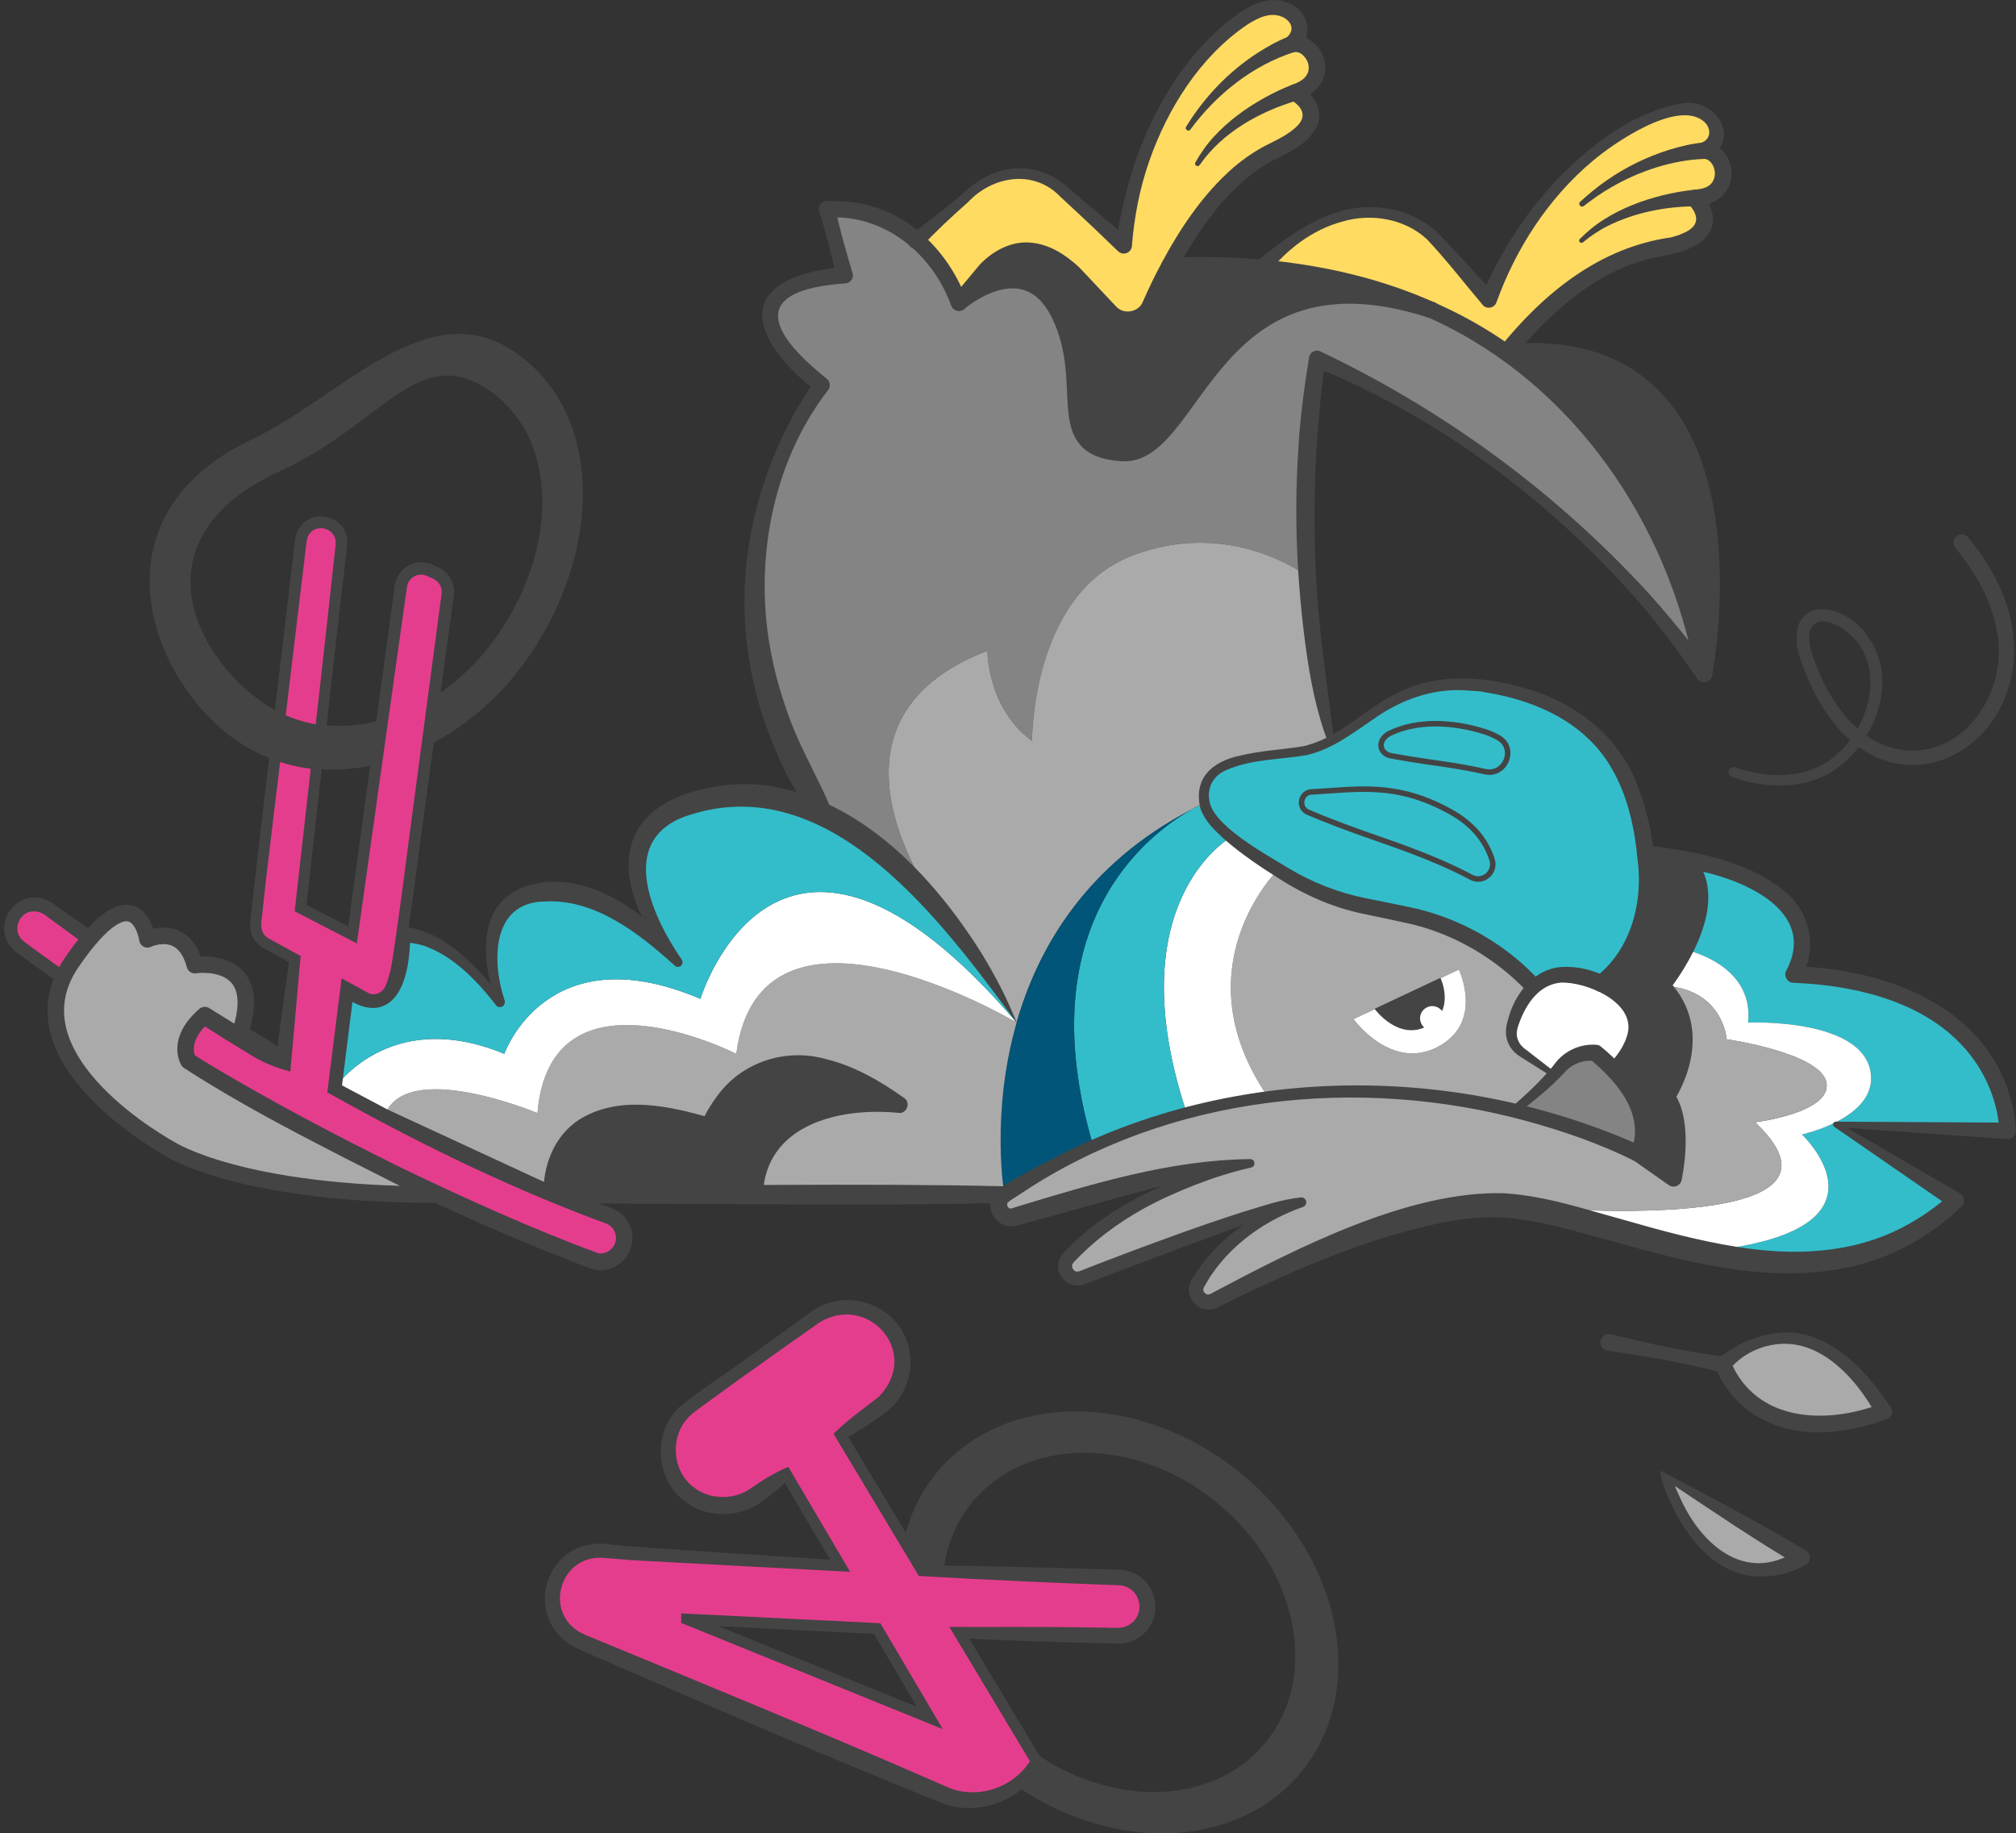 <?xml version="1.0" encoding="UTF-8"?>
<svg id="Layer_2" data-name="Layer 2" xmlns="http://www.w3.org/2000/svg" viewBox="0 0 366.44 333.23">
  <rect x="0" y="0" width="366.44" height="333.23" fill="#333333" stroke="none"/>
  <g id="Tauben_Farben" data-name="Tauben Farben">
    <g>
      <path d="M326.04,177.14c39.2,1.65,38.9,28.41,38.9,28.41l-31.24-1.18-.16-.32c3.28-1.63,6.65-4.26,6.56-8.17-.26-10.99-22.35-10.02-22.35-10.02,1.12-10.71-11.46-13.25-11.46-13.25,2.6-5.07,4.63-11.97-.1-16.43,29.54,5.62,19.85,20.96,19.85,20.96Z" style="fill: #33bdca; stroke-width: 0px;"/>
      <path d="M333.7,204.37l21.81,13.85c-14,13.04-30.73,12.63-46.46,9.28,37.49-3.45,18.48-21.29,18.48-21.29,0,0,2.96-.65,6.01-2.16l.16.32Z" style="fill: #33bdca; stroke-width: 0px;"/>
      <path d="M340.1,195.88c.09,3.91-3.28,6.54-6.56,8.17-3.05,1.51-6.01,2.16-6.01,2.16,0,0,19.01,17.84-18.48,21.29h-.02c-12.86-2.74-25.05-7.44-34.53-8.35,5.83.54,66.56,5.65,44.51-15.17,0,0,13.83-1.68,12.99-7.13-.84-5.44-18.16-7.96-18.16-7.96,0,0-.61-9.3-11.74-9.72,0,0,2.25-2.77,4.19-6.56,0,0,12.58,2.54,11.46,13.25,0,0,22.09-.97,22.35,10.02Z" style="fill: #fff; stroke-width: 0px;"/>
      <path d="M215.69,202.3c5.03-1.36,9.97-2.31,14.77-2.94,17.39-2.28,32.99-.3,44.79,2.52h.01c13.94,3.33,22.57,7.82,22.57,7.82l6.37,4.48s2.23-10.07-1.26-14.82c0,0,7.82-11.33-.84-20.19,11.13.42,11.74,9.72,11.74,9.72,0,0,17.32,2.52,18.16,7.96.84,5.45-12.99,7.13-12.99,7.13,22.05,20.82-38.68,15.71-44.51,15.17-.3-.02-.45-.04-.45-.04-16.11-1.36-42.04,11.28-53.31,17.28-1.96,1.05-4.13-1.1-3.05-3.04,6.32-11.33,18.89-14.83,18.89-14.83-4.45.22-27.9,9.09-39.91,13.73-2.24.87-4.07-1.88-2.45-3.65,12.17-13.33,33.07-17.16,33.07-17.16-10.04.38-29.7,5.79-42.84,9.74-2.49.75-4.07-2.63-1.88-4.04,5.4-3.49,10.81-6.4,16.16-8.79,5.73-2.57,11.4-4.56,16.96-6.05Z" style="fill: #aaa; stroke-width: 0px;"/>
      <path d="M342.4,256.55s-21.44,8.88-29.21-8.52c0,0,14.6-15.28,29.21,8.52Z" style="fill: #aaa; stroke-width: 0px;"/>
      <path d="M302.77,268.45l24.7,14.67s-15.41,10.61-24.7-14.67Z" style="fill: #aaa; stroke-width: 0px;"/>
      <path d="M309.74,27.38c2.04,0,3.47,2.07,3.47,4.18s-1.47,4.33-5.25,4.44c0,0,7.18,6.94-6.49,9.17-12.33,2.02-22.22,12.23-27.66,18.9-4.07-2.88-8.6-5.49-13.62-7.73h-.01c-8.7-3.89-18.89-6.64-30.82-7.68,14.55-14.92,26.98-10.24,31.79-4.93l9.44,10.7c9.69-24.58,28.07-33.62,34.76-34.54,4.03-.55,6.67,1.96,6.67,4.34,0,1.23-.7,2.42-2.28,3.15Z" style="fill: #ffdb62; stroke-width: 0px;"/>
      <path d="M273.82,64.07c48.15-4.36,35.92,58.41,35.92,58.41,0,0-4.97-36.6-35.92-58.41Z" style="fill: #444; stroke-width: 0px;"/>
      <path d="M306.19,156.18c4.73,4.46,2.7,11.36.1,16.43-1.94,3.79-4.19,6.56-4.19,6.56,8.66,8.86.84,20.19.84,20.19,3.49,4.75,1.26,14.82,1.26,14.82l-6.37-4.48s3.86-6.42-4.35-15.14c.4-.37,10.56-9.84-2.51-15.81,0,0,9.29-6.3,8.38-20.23-.08-1.14-.17-2.28-.3-3.42,2.6.3,4.97.66,7.13,1.07h.01Z" style="fill: #444; stroke-width: 0px;"/>
      <path d="M299.35,158.52c.91,13.93-8.38,20.23-8.38,20.23-.34-.16-.69-.31-1.06-.46-5.24-2.12-8.75-1.06-11.09,1.09l-.19-.21c-6.17-6.6-14.24-11.12-23.09-12.95l-7.53-1.55c-4.56-.94-8.94-2.6-12.97-4.93-.89-.51-1.82-1.06-2.77-1.64-2.94-1.79-6.07-3.87-8.55-5.92-2.67-2.22-4.61-4.4-4.81-6.21-.72-6.35,3.67-8.06,16.27-9.21,2.54-.23,4.72-1.02,6.75-2.1,8.11-4.27,13.98-13.09,31.04-9.46,19.6,4.16,24.68,17.03,26.08,29.9.13,1.14.22,2.28.3,3.42ZM269.92,140.24c3.75.84,5.78-4.31,2.43-6.18-.73-.41-1.56-.79-2.49-1.08-5.97-1.89-12.33-2.07-17.13.25-2.49,1.2-2.08,3.73.15,4.15,2.16.4,4.79.83,8.01,1.28,3.73.51,6.69,1.06,9.03,1.58ZM267.4,159.43c2.14,1.16,4.55-.88,3.81-3.2-.91-2.83-2.95-6.11-7.39-8.61-9.98-5.6-17.08-4.13-25.4-3.69-2.05.11-2.55,2.9-.66,3.71,3.1,1.32,7.38,2.98,13.24,4.98,8.21,2.81,13.31,5.14,16.4,6.81Z" style="fill: #33bdca; stroke-width: 0px;"/>
      <path d="M293.48,194.56c8.21,8.72,4.35,15.14,4.35,15.14,0,0-8.63-4.49-22.57-7.82.26-.21,4.41-3.55,7.19-6.54.41-.43.78-.85,1.11-1.25,2.69-3.3,6.49-2.69,6.49-2.69,1.33,1.08,2.46,2.14,3.43,3.16Z" style="fill: #858484; stroke-width: 0px;"/>
      <path d="M273.82,64.07c30.95,21.81,35.92,58.41,35.92,58.41-28.37-40.67-70.33-57.22-70.33-57.22-2.31,14.59-2.47,28.24-1.78,39.51,0,0-13.9-10.83-32.07-3.68-18.16,7.15-17.97,33.57-17.97,33.57-8.12-5.85-8.12-16.37-8.12-16.37-33.83,13.02-9.78,45.57-7.9,48.03-5.77-6.93-13.17-14.02-21.66-18.16-28.31-43.84-.55-78.17-.55-78.17-23.37-18.98,4.2-19.98,4.2-19.98l-3.2-11.98c7.25-.32,12.54,2.32,16.26,5.6,5.62,4.95,7.71,11.37,7.71,11.37l.05-.05c.88-.73,12.29-9.98,18.23,2.28,6.19,12.75-1.93,24.35,11.41,25.12,13.33.77,15.92-39.05,56.16-26.01h.01c5.02,2.24,9.55,4.85,13.62,7.73h.01Z" style="fill: #858484; stroke-width: 0px;"/>
      <path d="M290.97,178.75c13.07,5.97,2.91,15.44,2.51,15.81-.97-1.02-2.1-2.08-3.43-3.16,0,0-3.8-.61-6.49,2.69-.33.4-.7.82-1.11,1.25l-5.88-4.12c-1.5-1.05-2.2-2.92-1.71-4.68.61-2.22,1.78-5.16,3.96-7.16,2.34-2.15,5.85-3.21,11.09-1.09.37.15.72.3,1.06.46Z" style="fill: #fff; stroke-width: 0px;"/>
      <path d="M276.57,191.22l5.88,4.12c-2.78,2.99-6.93,6.33-7.19,6.54h-.01c-11.8-2.82-27.4-4.8-44.79-2.52-16.15-23.5,1.81-41.26,1.81-41.26.95.58,1.88,1.13,2.77,1.64,4.03,2.33,8.41,3.99,12.97,4.93l7.53,1.55c8.85,1.83,16.92,6.35,23.09,12.95l.19.21c-2.18,2-3.35,4.94-3.96,7.16-.49,1.76.21,3.63,1.71,4.68ZM261.54,190.17c8.18-4.5,3.63-13.93,3.63-13.93l-19.14,9s6.93,9.64,15.51,4.93Z" style="fill: #aaa; stroke-width: 0px;"/>
      <path d="M272.35,134.06c3.35,1.87,1.32,7.02-2.43,6.18-2.34-.52-5.3-1.07-9.03-1.58-3.22-.45-5.85-.88-8.01-1.28-2.23-.42-2.64-2.95-.15-4.15,4.8-2.32,11.16-2.14,17.13-.25.93.29,1.76.67,2.49,1.08Z" style="fill: #33bdca; stroke-width: 0px;"/>
      <path d="M271.21,156.23c.74,2.32-1.67,4.36-3.81,3.2-3.09-1.67-8.19-4-16.4-6.81-5.86-2-10.14-3.66-13.24-4.98-1.89-.81-1.39-3.6.66-3.71,8.32-.44,15.42-1.91,25.4,3.69,4.44,2.5,6.48,5.78,7.39,8.61Z" style="fill: #33bdca; stroke-width: 0px;"/>
      <path d="M265.17,176.24s4.55,9.43-3.63,13.93c-8.58,4.71-15.51-4.93-15.51-4.93l19.14-9Z" style="fill: #fff; stroke-width: 0px;"/>
      <path d="M260.18,56.34c-40.24-13.04-42.83,26.78-56.16,26.01-13.34-.77-5.22-12.37-11.41-25.12-5.94-12.26-17.35-3.01-18.23-2.28l4.91-5.89c5.24-5.33,10.77-4.07,15.7.45l7.03,7.45c2.25,2.06,5.87,1.32,7.1-1.48.88-2.01,2.03-4.47,3.45-7.12,5.95-.27,11.54-.15,16.79.3,11.93,1.04,22.12,3.79,30.82,7.68Z" style="fill: #444; stroke-width: 0px;"/>
      <path d="M237.63,104.77c1.08,17.97,4.3,29.89,4.3,29.89-2.03,1.08-4.21,1.87-6.75,2.1-12.6,1.15-16.99,2.86-16.27,9.21,0,0-.01,0-.02.01-.02,0-.03.02-.05.02-.22.09-.99.43-2.11,1.06-.03,0-.05.02-.08.04-19.13,9.94-27.95,25.09-31.86,38.76h-.01s-.01-.02-.01-.03c-.3-.59-5.13-9.79-13.09-19.36,0,0-.04-.05-.11-.15-1.88-2.46-25.93-35.01,7.9-48.03,0,0,0,10.52,8.12,16.37,0,0-.19-26.42,17.97-33.57,18.17-7.15,32.07,3.68,32.07,3.68Z" style="fill: #aaa; stroke-width: 0px;"/>
      <path d="M235.37,16.82s2.98,1.62,2.98,4.11c0,1.79-1.53,4.03-6.78,6.46-8.45,3.91-14.85,13.22-19,20.97-1.42,2.65-2.57,5.11-3.45,7.12-1.23,2.8-4.85,3.54-7.1,1.48l-7.03-7.45c-4.93-4.52-10.46-5.78-15.7-.45l-4.91,5.89-.05.05s-2.09-6.42-7.71-11.37l10.49-9.04c4.29-3.7,10.67-4.15,15.16-.69.25.2.5.4.74.62l11.29,10.05c2.76-26.28,18.05-39.9,24.26-42.58,5.66-2.44,10.12,2.74,6.22,6.05.26-.07.53-.11.79-.11,3.64,0,6.5,6.82-.2,8.89Z" style="fill: #ffdb62; stroke-width: 0px;"/>
      <path d="M223.72,152.18c2.48,2.05,5.61,4.13,8.55,5.92,0,0-17.96,17.76-1.81,41.26-4.8.63-9.74,1.58-14.77,2.94-12.74-38.45,8.03-50.12,8.03-50.12Z" style="fill: #fff; stroke-width: 0px;"/>
      <path d="M218.91,145.97c.2,1.81,2.14,3.99,4.81,6.21,0,0-20.77,11.67-8.03,50.12-5.56,1.49-11.23,3.48-16.96,6.05h0c-12.09-40.7,10.48-57.08,17.92-61.25.03-.02.05-.03.08-.04.69-.36,1.39-.71,2.11-1.06.02,0,.03-.01.05-.02.01-.01.02-.01.02-.01Z" style="fill: #33bdca; stroke-width: 0px;"/>
      <path d="M198.73,208.34h0c-5.35,2.4-10.76,5.31-16.16,8.8,0,0-2.58-14.53,2.22-31.28,3.91-13.67,12.73-28.82,31.86-38.76-7.44,4.17-30.01,20.55-17.92,61.24Z" style="fill: #005579; stroke-width: 0px;"/>
      <path d="M184.78,185.85h.01c-4.8,16.76-2.22,31.29-2.22,31.29h-45.39c1.04-19.52,26.32-16.35,26.32-16.35-26.14-18.87-34.57,3.9-34.57,3.9-30.26-9.51-28.62,12.45-28.62,12.45l-30.49-14.11c3.51-10.92,27.87-.72,27.87-.72,2.37-27.97,36.14-10.77,36.14-10.77,4.35-33.04,50.06-6.21,50.95-5.69Z" style="fill: #aaa; stroke-width: 0px;"/>
      <path d="M184.77,185.83s.01.01.01.02c-.89-.52-46.6-27.35-50.95,5.69,0,0-33.77-17.2-36.14,10.77,0,0-24.36-10.2-27.87.72l-9.26-4.9s9.9-15.34,31.11-6.59c0,0,7.66-21.91,35.64-9.99,0,0,14.09-46.42,57.46,4.28Z" style="fill: #fff; stroke-width: 0px;"/>
      <path d="M91.11,182.55c-.2-.55-6.56-18.01,6.58-20.3,12.72-2.22,24.39,11.25,25.48,12.55-1.41-1.79-19.89-25.89,7.74-29.97,6.74-.99,13.13.46,19,3.33,8.49,4.14,15.89,11.23,21.66,18.16.07.1.11.15.11.15,7.96,9.57,12.79,18.77,13.09,19.36-43.37-50.7-57.46-4.28-57.46-4.28-27.98-11.92-35.64,9.99-35.64,9.99-21.21-8.75-31.11,6.59-31.11,6.59l2.33-18.61c10.63,8.31,10.18-9.65,10.18-9.65,8.84-.18,17.75,12.26,18.04,12.68Z" style="fill: #33bdca; stroke-width: 0px;"/>
      <path d="M163.5,200.79s-25.28-3.17-26.32,16.35h-36.87s-1.64-21.96,28.62-12.45c0,0,8.43-22.77,34.57-3.9Z" style="fill: #444; stroke-width: 0px;"/>
      <path d="M26.81,170.74s6.52-3.19,8.61,4.68c0,0,13.33-2.01,8.03,12.93l-6.22-3.84c-5.36,4.66-2.96,8.35-2.96,8.35,0,0,7.16,4.82,20.07,11.61,12.91,6.79,24.95,12.67,24.95,12.67-35.68,0-48.29-8.26-48.29-8.26,0,0-30.12-16.17-17.96-33.94,11.89-17.39,13.77-4.2,13.77-4.2Z" style="fill: #aaa; stroke-width: 0px;"/>
    </g>
  </g>
  <g id="Tauben_Linien" data-name="Tauben Linien">
    <path d="M165.64,42.5c3.18-2.22,6.2-4.63,9.16-7.12,2.93-2.81,6.73-5,10.93-4.78,3.1.07,6.22,1.45,8.46,3.54,0,0,2.2,1.88,2.2,1.88,2.93,2.52,5.9,4.98,8.9,7.43.02,0-2.49.96-2.49.97.79-5.38,2.02-10.68,3.82-15.8,3.68-10.2,9.68-19.96,18.68-26.29,2.42-1.65,5.64-3.07,8.69-1.87,2.59.82,4.56,3.93,3.32,6.59-.32.86-.94,1.52-1.58,2.15,0,0-1.37-2.59-1.37-2.59,3.25-.85,6.27,2.1,6.51,5.25.38,3.13-2.36,5.67-5.07,6.41,0,0,.27-2.75.27-2.75,2.52,1.37,4.61,4.35,3.39,7.24-1.39,3.09-4.47,4.58-7.24,6-4.33,2.06-7.94,5.4-10.99,9.1-4.24,5.21-7.6,11.24-10.37,17.39-.79,2.28-2.77,4.19-5.24,4.37-1.7.18-3.48-.43-4.71-1.61l-7.04-7.45c-4.24-4.01-9.29-4.88-13.46-.52,0,0-4.96,5.94-4.96,5.94-.53.64-1.48.72-2.11.19-.22-.19-.38-.42-.47-.69-3.44-9.43-12.15-16.57-22.48-15.94,0,0,1.38-1.89,1.38-1.89.85,4.05,2.02,8.02,3.2,11.99.28.87-.35,1.8-1.26,1.87-16.97,1.16-14.65,8.37-3.44,17.32.65.52.75,1.48.22,2.11-10.33,13.4-13.55,31.72-10.26,48.13.78,4.07,2.06,8.21,3.51,12.1,1.5,3.95,3.51,7.66,5.33,11.47.74,1.53,1.49,3.05,2.07,4.71.34.8-.08,1.75-.91,2.03-.59.2-1.22.02-1.61-.4-3.7-3.91-6.13-8.78-8.11-13.74-4.8-11.54-6.39-24.44-4.29-36.77,1.76-10.58,5.86-20.55,11.94-29.42,0,0,.22,2.11.22,2.11-13.44-10.71-14.32-20.92,5.09-22.64,0,0-1.39,1.89-1.39,1.89-.95-4.03-1.91-8.05-3.2-11.99-.32-.92.42-1.91,1.38-1.89,2.77,0,5.59.12,8.27.99,2.69.74,5.25,2.06,7.47,3.74,4.48,3.39,7.75,8.02,9.72,13.27,0,0-2.58-.5-2.58-.5l4.96-5.94c2.3-2.43,5.65-4.3,9.15-4,3.43.26,6.37,2.17,8.79,4.38-.07-.12,7.33,7.79,6.97,7.38,1.42,1.36,3.97.84,4.71-.98,0,0,.39-.87.39-.87.75-1.69,1.64-3.53,2.49-5.16,3.54-6.79,7.85-13.42,13.72-18.5,2-1.68,4.21-3.18,6.62-4.33,1.58-.78,3.12-1.58,4.42-2.71,2.24-1.89,1.67-3.69-.73-5.16-1.11-.6-.91-2.36.25-2.74,1.62-.55,3.13-1.5,2.99-3.3-.05-1.3-1.41-2.95-2.72-2.61-.98.11-1.89-.45-1.89-1.49,0-.44.21-.84.52-1.1.76-.64,1.09-1.36.94-2.06-.16-.8-.92-1.5-1.74-1.81-2.14-.88-4.36.23-6.29,1.46-8.54,5.8-14.47,15.21-17.84,24.91-1.71,4.94-2.7,10.12-3.11,15.33-.06.81-.77,1.42-1.59,1.36-.35-.03-.65-.18-.9-.4-2.78-2.69-5.57-5.36-8.41-7.98l-2.12-1.97c-4.81-5.01-12.31-3.78-16.78,1.02-2.89,2.56-5.72,5.19-8.39,8.01-1.55,1.53-3.72-.94-1.96-2.27h0Z" style="fill: #444; stroke-width: 0px;"/>
    <path d="M301.81,267.3c7.89,4.17,18.97,9.97,26.44,14.54.94.53.96,1.95.06,2.52-2.73,1.57-5.75,2.32-8.88,2.18-7.82-.37-13.03-7.27-15.94-13.8-.76-1.65-1.58-3.53-1.69-5.44h0ZM303.72,269.6c.38.15.67.2.75.56.09.34.6,1.35.77,1.76,3.81,8.76,11.97,16.05,21.37,9.96,0,0,.08,2.53.08,2.53-6.87-3.95-16.32-10.35-22.98-14.8h0Z" style="fill: #444; stroke-width: 0px;"/>
    <path d="M274.75,201.26c2.6-2.29,5.17-4.64,7.36-7.28,0,0,.34-.44.34-.44l.17-.22c1.76-2.34,4.7-3.68,7.66-3.41.27.04.52.15.71.32,5.58,4.54,11.3,11.82,8.51,19.41-.33,1.05-1.19,1.98-2.37,1.39-6.2-3.1-12.99-5.46-19.72-7.29-30.54-8.32-64.96-4.66-91.58,13.04,0,0-2.22,1.44-2.22,1.44-.32.19-.61.41-.54.81.12.49.42.74.87.59,0,0,1.23-.39,1.23-.39,13.62-4.12,27.75-8.42,42.09-8.55.92,0,1.03,1.35.16,1.53-3.42.77-6.84,1.86-10.14,3.14-3.3,1.29-6.54,2.73-9.62,4.45-4.59,2.57-8.85,5.74-12.43,9.57-.4.43-.43.74-.28,1.15.42.84,1.05.66,1.74.35.71-.28,3-1.17,3.77-1.47,7.88-3.02,17.38-6.54,25.39-9.09,3.6-1.07,6.84-2.26,10.68-2.68.5,0,.9.4.9.9,0,.4-.26.74-.62.86-6.52,2.27-12.61,6.5-16.49,12.16-.58.77-1,1.64-1.51,2.45-.05.13-.1.26-.1.4,0,.52.63,1.03,1.09.87.15-.02.69-.34.84-.42,15.03-7.96,35.5-18.5,52.79-17.96,7.37.45,14.44,2.84,21.47,4.76,6.89,1.99,13.75,3.85,20.69,4.96,10.31,1.7,21.05,1.3,30.36-3.59,3.05-1.59,5.89-3.59,8.51-5.88,0,0,.22,2.36.22,2.36,0,0-21.28-14.7-21.28-14.7-.44-.26-.17-.94.29-.93,0,0,31.28.18,31.28.18l-1.56,1.48c-.18-4.07-1.63-8.23-3.81-11.69-7.07-11.17-21.15-14.7-33.66-15.21-1.13-.02-1.81-1.37-1.2-2.3,5.48-10.55-7.29-16.22-15.83-18.03-3.3-.78-6.68-1.3-10.08-1.71-1.96-.27-1.6-3.18.36-2.98,8.73,1.18,18.08,2.61,25.17,8.35,4.73,3.78,6.11,10.72,2.91,15.97,0,0-1.2-2.3-1.2-2.3,15.68.42,33.82,6.54,39.05,22.93.73,2.32,1.23,4.5,1.29,7,.01.85-.7,1.55-1.56,1.48,0,0-31.21-2.18-31.21-2.18,0,0,.29-.93.29-.93l22.35,13.01c.86.48.97,1.74.22,2.37-5.31,5.17-12.08,9.02-19.38,10.78-14.58,3.47-29.47-.39-43.4-4.29-6.74-1.82-13.67-4.02-20.55-4.51-6.8-.37-13.81,1.39-20.39,3.31-6.77,2.04-13.41,4.65-19.93,7.55-3.66,1.63-7.3,3.36-10.88,5.18l-.6.3c-.32.15-.65.28-1.02.34-3.08.59-5.48-2.98-3.63-5.55,4.36-7.24,11.6-12.3,19.61-14.78,0,0,.28,1.76.28,1.76-6.8,1.48-13.53,4.42-20.13,6.73-5.11,1.91-13.81,5.19-18.87,7.12-2.71,1.39-5.81-.84-5.2-3.86.21-1.35,2.08-2.78,2.93-3.7,3.35-3.14,7.21-5.76,11.24-7.89,6.49-3.38,13.39-5.76,20.56-7.13,0,0,.17,1.54.16,1.53-13.98,2.15-27.51,6.61-41.19,10.21,0,0-1.34.36-1.34.36-3.19.94-6.09-2.93-4.23-5.7.32-.57.92-1.02,1.46-1.34,3.04-1.77,6.32-3.64,9.48-5.18,32.84-17.24,73.37-17.36,107.01-2.2,0,0-1.98.56-1.98.56.23-.5.54-1.37.59-2,.76-5.88-3.85-10.83-8.03-14.36,0,0,.71.32.71.32-1.93-.3-4.01.49-5.31,1.97-2.64,2.87-5.71,5.3-8.76,7.64-.81.61-1.74-.59-.98-1.23h0Z" style="fill: #444; stroke-width: 0px;"/>
    <path d="M282.18,195.75l-5.7-3.6c-1.12-.63-2.09-1.71-2.49-2.97-.46-1.25-.26-2.66.13-3.89,1.18-4.71,4.92-9.52,10.24-9.55,3.88-.09,7.23,1.34,10.37,3.32,6.78,4.29,5.12,11.92-.25,16.63-1.44,1.25-3.38-.78-2.08-2.16,1.38-1.4,2.69-3.22,3.26-5.01,2.24-6.14-7.16-10.09-11.94-9.92-3.93.33-6.29,3.81-7.58,7.34-.31.86-.62,1.79-.35,2.7.26.95.76,1.57,1.62,2.18,0,0,5.33,4.13,5.33,4.13.49.36-.06,1.14-.56.8h0Z" style="fill: #444; stroke-width: 0px;"/>
    <path d="M238.42,143.93c-2.05.11-2.55,2.9-.66,3.71,3.1,1.32,7.38,2.98,13.23,4.99,8.21,2.81,13.31,5.14,16.4,6.81,2.14,1.16,4.55-.89,3.81-3.2-.9-2.83-2.94-6.12-7.39-8.61-9.97-5.6-17.07-4.13-25.39-3.69Z" style="fill: none; stroke: #444; stroke-linecap: round; stroke-linejoin: round;"/>
    <path d="M252.72,133.23c-2.48,1.2-2.08,3.74.15,4.15s4.8.83,8.01,1.28c3.73.52,6.69,1.06,9.04,1.59,3.75.84,5.78-4.31,2.42-6.18-.73-.41-1.55-.79-2.48-1.08-5.97-1.89-12.33-2.06-17.14.25Z" style="fill: none; stroke: #444; stroke-linecap: round; stroke-linejoin: round;"/>
    <path d="M290.13,177.51c6.32-4.94,8.56-13.52,7.53-21.24-.74-8.01-2.92-16.24-8.87-21.92-5.03-4.91-12.2-7.5-19.09-8.56-.86-.23-2.14-.18-3.03-.29-6.19-.48-12.08,1.69-17.09,5.25-3.72,2.53-7.45,5.42-11.97,6.48-4.83.85-9.96.71-14.51,2.65-2.26.86-3.66,2.92-3.32,5.34.27,4.67,10.4,10.1,14.29,12.5,4.44,2.68,9.15,4.53,14.18,5.54,3.06.63,6.23,1.23,9.31,1.92,7.91,1.92,15.3,6.02,21.05,11.8,0,0,.57.59.57.59l.28.29.14.15.07.07.04.04c-.48.47,1.12-1-1.06,1.06-2.2,2.04-.63.55-1.13.99-1.37-1.43-2.89-2.85-4.45-4.07-4.77-3.78-10.3-6.58-16.22-8.06-2.85-.66-6.26-1.34-9.19-1.97-5.27-1.1-10.4-3.33-14.88-6.19-3.59-2.25-7.14-4.61-10.38-7.47-1.58-1.47-3.22-2.96-4.16-5.28-1.46-5.65,2.1-8.76,7.3-9.82,3.63-.87,7.3-1.03,10.95-1.61.48-.05,1.01-.19,1.45-.34,6.08-1.79,10.32-6.68,16.14-9.43,7.34-3.76,16.16-3.01,23.81-.64,7.82,2.32,15.04,7.55,18.68,15.03,3.8,7.85,5.87,20.36,2.97,28.75-1.06,3.19-2.82,6.15-5.12,8.6-1.1.96-3.14,3.84-4.69,1.99-.51-.7-.31-1.68.41-2.15h0Z" style="fill: #444; stroke-width: 0px;"/>
    <path d="M235.81,18.25c-6.81,2.02-13.62,5.77-17.74,11.73-.14.22-.44.28-.66.13-.19-.14-.25-.4-.13-.6.95-1.65,2.04-3.24,3.34-4.64,2.59-2.83,5.71-5.13,9.05-7,1.69-.94,3.37-1.77,5.26-2.48.78-.29,1.64.1,1.94.87.32.84-.18,1.79-1.06,2h0Z" style="fill: #444; stroke-width: 0px;"/>
    <path d="M235.22,9.47c-7.54,2.41-14.18,7.72-18.86,14.09-.34.46-1.08-.05-.76-.53,3.28-5.35,7.71-10.01,13-13.42,1.8-1.15,3.59-2.17,5.72-3,.77-.3,1.64.08,1.95.85.34.84-.17,1.8-1.05,2.01h0Z" style="fill: #444; stroke-width: 0px;"/>
    <path d="M272.65,63.12c7.99-9.89,18.17-18.18,31.13-19.98,0,0,1.36-.41,1.36-.41l1.24-.54c2.58-1.28,2.37-3.13.54-5.12-.59-.6-.57-1.56.03-2.15.27-.26.62-.41.97-.43.95-.08,1.87-.23,2.53-.64,1.38-.8,1.59-2.69.79-3.97-.4-.65-.95-1-1.5-1.01,0,0-.59-.22-.59-.22-1.22-.39-1.21-2.23-.03-2.64,2.11-.72,1.94-2.95.38-4.09-4.85-3.67-16.09,4-20.06,7.38-8.02,6.75-13.9,15.84-17.44,25.66-.36,1.05-1.83,1.33-2.52.44-3.35-3.98-6.55-8.13-10.12-11.92-4.05-3.74-10.09-4.75-15.32-3.22-5.44,1.46-10.13,5.03-13.6,9.45-1.38,1.68-3.84-.62-2.14-2.11,4.84-3.91,9.92-7.81,16.03-9.39,5.66-1.39,12.01-.22,16.49,3.62,3.77,3.72,7.2,7.8,10.91,11.59,0,0-2.52.44-2.52.44,2.2-4.97,4.82-9.75,7.97-14.17,6.51-9.07,17.81-19.52,29.28-20.99,5.75-.39,10.01,6.72,3.93,10.03,0,0-.62-2.86-.62-2.86,1.68.04,3.24,1.01,4.06,2.45,2.66,4.64-.78,9.2-5.8,9.17,0,0,1-2.58,1-2.58,1.14,1.2,1.99,2.52,2.26,4.18.34,1.85-.54,3.6-1.96,4.75-.81.71-2.16,1.28-3.15,1.7-2.48.86-5.11,1.1-7.58,1.83-5.73,1.64-10.79,4.97-15.27,8.9-3.02,2.64-5.77,5.61-8.33,8.74-1.26,1.49-3.55-.35-2.32-1.9h0Z" style="fill: #444; stroke-width: 0px;"/>
    <path d="M308,37.5c-5.33.05-10.89,1.15-15.71,3.54-1.64.81-3.15,1.85-4.57,3.01-.18.15-.44.12-.59-.06-.14-.17-.12-.41.03-.56,1.35-1.34,2.82-2.57,4.45-3.58,3.24-2.04,6.86-3.42,10.58-4.35,1.88-.45,3.72-.81,5.73-1,.83-.08,1.56.53,1.64,1.36.09.9-.66,1.68-1.55,1.64h0Z" style="fill: #444; stroke-width: 0px;"/>
    <path d="M309.78,28.88c-5.84.22-11.81,2.21-16.89,5.15-1.76.99-3.41,2.18-5.02,3.42-.49.39-1.13-.37-.65-.78,1.54-1.39,3.13-2.74,4.86-3.91,3.44-2.4,7.26-4.26,11.28-5.52,2.05-.63,4.04-1.12,6.32-1.35.83-.08,1.56.52,1.64,1.35.1.9-.65,1.69-1.55,1.65h0Z" style="fill: #444; stroke-width: 0px;"/>
    <path d="M241.34,134.82c-2.08-5.55-3.2-11.34-3.99-17.15-1.58-11.63-2.14-23.42-1.41-35.14.28-5.87,1.06-11.71,1.99-17.51.1-.96,1.16-1.58,2.03-1.16,20.87,9.9,40.02,23.53,56.06,40.12,5.43,5.47,10.23,11.52,14.94,17.64l-2.72,1.06c-.41-2.63-1.07-5.37-1.8-8.01-7.28-26.81-26.29-50.2-52.92-59.37-13.08-4.56-27.04-6.06-40.89-5.45-.83.04-1.53-.6-1.57-1.43-.04-.83.6-1.53,1.43-1.57,16.94-.73,34.49,1.55,49.94,8.91,15.56,7.21,28.52,19.69,37.01,34.52,4.27,7.41,7.59,15.35,9.89,23.58.76,2.76,1.42,5.49,1.88,8.41.24,1.49-1.77,2.37-2.67,1.12-4.33-6.23-8.89-12.36-14.17-17.87-15.46-16.59-34.45-30.38-55.52-38.88,0,0,2.03-1.16,2.03-1.16-2.34,17.15-2.62,34.61-.6,51.8.68,5.73,1.48,11.46,2.22,17.21.06.34-.18.67-.52.71-.29.04-.55-.13-.65-.39h0Z" style="fill: #444; stroke-width: 0px;"/>
    <path d="M73.03,168.37c7.93.81,13.63,7.34,18.35,13.14,0,0,.09.12.09.12l.02.03s.02.03,0,0c-.19-.28-.65-.37-.92-.22-.33.11-.54.63-.41.93-.15-.45-.3-.9-.44-1.35-1.84-6.24-2.88-15.02,3.68-18.92,4.68-2.69,10.56-2.11,15.31-.21,6.22,2.58,11.33,7.05,15.18,12.46.02,0-1.32,1.07-1.31,1.08-13.27-15.67-11.49-31.22,11.26-32.9.48.02,2.33-.03,2.82-.01.72.04,2.11.2,2.81.25,17.15,2.65,30.07,16.41,38.9,30.43,2.47,4.05,4.7,8.25,6.4,12.67-13.27-17.99-33.41-45.68-58.88-37.91-13.86,3.94-7.87,17.87-2.01,26.41.3.38.23.96-.18,1.23-.37.25-.87.17-1.14-.17-6.5-5.86-14.52-12.15-23.68-11.57-9.58.24-9.49,11-7.17,17.95.19.36-.06,1.02-.47,1.16-.34.18-.89.05-1.11-.3,0,0-.02-.03-.02-.03l-.09-.12-.36-.46c-3.34-4.18-7.36-8.24-12.43-10.11-1.41-.45-2.84-.7-4.19-.56-2.13.14-2.22-3.08-.04-3h0Z" style="fill: #444; stroke-width: 0px;"/>
    <path d="M182.56,218.64c-19.79.48-41.78.22-61.69.17-6.85,0-13.71-.11-20.56-.17-.79.01-1.45-.61-1.5-1.39-.19-5.26,1.88-10.72,6.37-13.68,7.27-4.63,16.49-2.58,24.18-.31,0,0-1.86.91-1.86.91.75-1.83,1.66-3.34,2.77-4.83,4.44-6.26,12.49-8.91,19.82-6.85,5.22,1.26,9.97,4.03,14.27,7.09,1.26.87.44,2.93-1.06,2.7-10.64-1.07-24.25,2.09-24.63,14.98-.16,1.96-3.09,1.78-2.99-.2.38-10.75,8.86-16.6,18.87-17.65,3.04-.36,6.02-.43,9.13-.11l-1.06,2.7c-11.05-8.25-25.4-11.84-32.29,3.2-.28.75-1.11,1.14-1.86.91-2.95-.91-5.94-1.65-8.94-2.04-5.51-.78-12.31-.14-15.57,4.88-1.52,2.29-2.24,5.36-2.15,8.06l-1.5-1.39c11.87-.16,29.07-.22,41.13-.25,13.71-.07,27.42-.06,41.13.25,1.9.07,1.97,2.91,0,3h0Z" style="fill: #444; stroke-width: 0px;"/>
    <path d="M174.33,54.99s12.1-10.52,18.28,2.23c6.18,12.75-1.93,24.35,11.4,25.12s15.92-39.06,56.18-26.01" style="fill: none; stroke: #444; stroke-linecap: round; stroke-linejoin: round; stroke-width: 3px;"/>
    <path d="M309.73,122.48s12.23-62.79-35.92-58.42" style="fill: none; stroke: #444; stroke-linecap: round; stroke-linejoin: round; stroke-width: 3px;"/>
    <path d="M297.82,209.7l6.37,4.48s2.24-10.07-1.26-14.81c0,0,7.82-11.34-.84-20.19,0,0,12.34-15.21,4.08-23" style="fill: none; stroke: #444; stroke-linecap: round; stroke-linejoin: round; stroke-width: 3px;"/>
    <path d="M315.48,139.49c5.24,1.87,11.54,2.09,16.32-.81,7.97-4.92,12.06-18.39,3.14-24.42-4.14-2.65-7.08-1.29-5.78,3.88,2.31,7.61,7.46,16.38,15.85,18.05,11.96,2.12,20.26-10.68,17.93-21.56-.97-5.6-3.9-10.66-7.5-15.02-1.31-1.53,1.02-3.5,2.3-1.92,26.58,31.86-17.52,63.1-30.87,20.97-2.28-10.55,8.27-9.59,12.73-2.85,5.74,8.04,1.02,19.72-6.79,24.57-2.72,1.61-5.87,2.36-8.96,2.39-3.11.03-6.12-.49-9.07-1.59-.47-.18-.71-.7-.54-1.17.18-.5.75-.72,1.23-.52h0Z" style="fill: #444; stroke-width: 0px;"/>
    <path d="M292.75,242.52c6.85,1.63,13.72,3.24,20.72,4.04,0,0-1.37.44-1.37.44.73-.57,1.37-.97,2.07-1.4,4.65-3.03,10.65-4.62,15.95-2.34,5.93,2.36,10.07,7.42,13.56,12.51.53.76.17,1.86-.7,2.17-2.85,1.09-5.65,1.75-8.6,2.14-9.45,1.35-18.68-2.25-22.56-11.43-.35-.75-.02-1.64.74-1.99.76-.35,1.67,0,2,.77,4.62,11.09,17.42,11.52,27.27,7.74,0,0-.7,2.17-.7,2.17-3.89-7.12-11.02-15.01-19.95-12.68-2.63.63-5.33,2.26-6.9,4.42-.37.28-.9.61-1.37.44-6.79-1.89-13.76-2.98-20.72-4.04-2.03-.35-1.48-3.38.57-2.94h0Z" style="fill: #444; stroke-width: 0px;"/>
    <path d="M249.85,183.36l11.97-5.63s2.84,5.89-2.27,8.71c-5.36,2.95-9.7-3.08-9.7-3.08Z" style="fill: #444; stroke-width: 0px;"/>
    <circle cx="260.34" cy="185.09" r="2.22" style="fill: #fff; stroke-width: 0px;"/>
  </g>
  <g id="Velo_2_3" data-name="Velo 2+3">
    <path d="M73.06,169.87s.45,17.95-10.18,9.64,0,0,0,0l-2.33,18.61,9.26,4.91,30.49,14.11" style="fill: none; stroke: #444; stroke-linecap: round; stroke-linejoin: round; stroke-width: 3px;"/>
    <path d="M181.21,321.94c18.31,15.01,43.08,15.06,55.33.12,12.25-14.94,7.33-39.22-10.97-54.23-18.31-15.01-43.08-15.06-55.33-.12-12.25,14.94-7.33,39.22,10.97,54.23ZM176.72,273.04c9.85-12.02,29.77-11.97,44.49.09s18.67,31.59,8.82,43.61c-9.85,12.02-29.77,11.97-44.49-.09-14.72-12.07-18.67-31.59-8.82-43.61Z" style="fill: #444; stroke-width: 0px;"/>
    <path d="M105.61,298.37l23.1,9.79,42.72,17.98c6.36,2.68,13.71.06,16.95-6.03h0s-14.02-23.37-14.02-23.37l28.83.56c2.49.05,4.73-1.66,5.28-4.19.73-3.37-1.77-6.27-5.21-6.39l-35.66-1.23-14.82-24.7,7.06-5.06c4.75-3.4,5.64-10.27,1.69-14.78-3.43-3.92-9.39-4.38-13.63-1.35l-22.28,15.96c-4.75,3.4-5.64,10.27-1.69,14.78,3.43,3.92,9.39,4.38,13.63,1.35l5.3-3.8,9.85,16.72-37.33-2.2-5.63-.5c-4.2-.38-8.06,2.36-9.1,6.45h0c-1.05,4.12,1.07,8.38,4.98,10.04ZM124.82,294.3l34.62,1.71,9.56,16.24-44.18-17.94Z" style="fill: #e53d8e; stroke-width: 0px;"/>
    <path d="M106.17,297.06c20.43,8.47,42.9,17.66,63.05,26.46,0,0,2.61,1.14,2.61,1.14,5.56,2.66,12.58.36,15.66-5.01,0,0,.03,1,.02.98,0,0-14.02-23.37-14.02-23.37l-.93-1.55c7.37.04,14.76-.04,22.13.05,0,0,5.08.07,5.08.07.99-.05,3.77.22,4.62-.12,4.26-1.43,3.29-7.58-1.31-7.58-11.83-.44-23.71-.96-35.52-1.65,0,0-.55-.03-.55-.03l-.27-.45-14.82-24.7s-.41-.69-.42-.69c0,0,.69-.64.69-.64,2.35-2.26,5.07-4.13,7.6-6.15,8.01-8.34-2.9-19.82-11.99-12.63-2.44,1.7-7.01,4.95-9.47,6.7-3.62,2.54-7.18,5.16-10.76,7.76-.69.52-1.84,1.28-2.4,1.94-3.42,3.49-3.04,9.75.88,12.7,2.96,2.38,7.45,2.39,10.52.17,2.06-1.46,4.33-2.85,6.72-3.84,0,0,.44.75.44.75,0,0,9.85,16.71,9.85,16.72,0,0,.95,1.6.95,1.6-4.29-.24-35.8-1.87-39.74-2.11,0,0-4.21-.35-4.21-.35l-1.04-.08c-8.11-.47-10.87,10.64-3.35,13.91h0ZM105.06,299.69c-10.75-5.01-6.06-20.71,5.72-18.97,5.35.62,35.94,2.44,41.98,2.89,0,0-.92,1.51-.92,1.51,0,0-9.84-16.71-9.85-16.71,0,0,1.48.3,1.44.31-1.55,1.65-3.26,3.01-5.08,4.32-4.17,2.95-10.26,2.94-14.2-.42-5.05-4.04-5.43-12.28-.77-16.75,4.1-3.46,9.23-6.55,13.58-9.87,0,0,10.81-7.81,10.81-7.81,6.68-4.45,16.26-.63,17.55,7.46.72,4.07-.93,8.47-4.22,11-2.46,1.84-5.04,3.49-7.74,4.96,0,0,.27-1.35.28-1.32,0,0,14.82,24.69,14.82,24.69,0,0-.84-.49-.82-.48,11.82.13,23.72.43,35.54.81,7.77.11,9.53,10.7,2.04,13.15-1.6.5-3.86.18-5.49.2-8.42-.2-16.98-.49-25.39-.89,0,0,.88-1.51.88-1.51l14.02,23.37s.29.44.29.44c0,0-.26.54-.26.54-3.1,6.73-11.81,9.87-18.61,6.89,0,0-2.64-1.07-2.64-1.07-20.36-8.21-42.69-17.93-62.95-26.71h0Z" style="fill: #444; stroke-width: 0px;"/>
    <path d="M124.82,294.3l34.62,1.71,9.56,16.24-44.18-17.94Z" style="fill: none; stroke: #444; stroke-miterlimit: 10; stroke-width: 2px;"/>
    <path d="M43.17,134.72c15.94,10.92,39.71,3.94,53.08-15.59,13.38-19.53,13.3-44.21-2.64-55.13-15.94-10.92-31.42,8.06-47.84,15.87-29.73,14.15-18.54,43.94-2.6,54.86ZM50.94,85.61c18.53-8.46,25.11-23.47,37.92-14.69,12.82,8.78,12.49,28.63,1.73,44.33-10.76,15.71-29.87,21.32-42.69,12.54-12.82-8.78-23.25-30.19,3.03-42.18Z" style="fill: #444; stroke-width: 0px;"/>
    <path d="M75.34,153.11l6.05-44.94c.22-1.63-.66-3.2-2.15-3.87l-1.16-.53c-2.25-1.03-4.86.41-5.2,2.86l-8.8,63.42-9.45-4.88,7.42-66.02c.18-1.6-.69-3.14-2.16-3.79-1.84-.83-3.89-.04-4.78,1.59-.22.4-.36.85-.43,1.34l-7.52,63.03-.7,6.62c-.15,1.49.59,2.92,1.91,3.64l5.21,2.85-2.1,18.62c-13.04-7.49-27.45-16.63-42.52-27.62-1.51-1.1-3.58-1.24-5.13-.2-.6.41-1.05.92-1.37,1.5-.99,1.81-.59,4.18,1.19,5.51,12.75,9.54,51.87,37.05,103.92,56.94,2.89,1.11,5.99-1.12,5.85-4.22h0c-.07-1.77-1.2-3.3-2.85-3.89-6.71-2.38-25.27-9.46-50.03-22.95l2.33-18.61,3.56,1.95s.02.01.03.02c1.64.88,3.67.06,4.46-1.62.35-.74.72-1.77,1.02-3.19.85-3.97,3.37-23.56,3.37-23.56Z" style="fill: #e53d8e; stroke-width: 0px;"/>
    <path d="M74.29,152.86c1.08-8.14,4.51-33.89,5.54-41.66,0,0,.25-1.89.25-1.89l.13-.95.06-.47c0-.11.02-.22.02-.33.03-1.22-.9-2.19-2.01-2.57,0,0-.44-.2-.44-.2-.15-.07-.29-.13-.38-.16-1.26-.53-2.82.15-3.31,1.41-.08.21-.14.42-.18.65l-.13.95-.27,1.89s-8.51,60.55-8.51,60.55c0,0-.2,1.4-.2,1.4l-1.25-.65-9.43-4.88s-.61-.32-.62-.32c0,0,.08-.68.08-.68l4.43-39.36c.38-3.36,2.41-21.56,2.72-24.61,0,0,.13-1.23.13-1.23.04-.4.11-.87.1-1.12.03-2.69-3.78-3.68-5.01-1.21-.26.44-.34,1.54-.41,2.06,0,0-4.72,39.32-4.72,39.32-.45,3.79-2.57,21.15-2.92,24.58-.09.81-.31,2.9-.39,3.69-.25,1.33-.07,2.66,1.12,3.42,1.1.62,4.82,2.65,5.96,3.27,0,0-.06.67-.06.67,0,.02-1.67,18.65-1.67,18.67,0,0-.15,1.66-.15,1.66-2.61-.66-5.22-1.71-7.44-3.17-12.01-7.2-23.6-15.28-34.85-23.59,0,0-2.38-1.74-2.38-1.74-.6-.42-1.35-.64-2.07-.6-2.28,0-3.7,2.91-2.35,4.75.32.53,1.44,1.29,1.95,1.67,20.85,15.36,43.36,28.39,66.56,39.82,11.94,5.74,24.19,11.33,36.61,15.91,1.65.24,3.26-1.22,3.15-2.89,0,0,.06.35.06.35h0s-.05-.2-.05-.2c.01-.88-.39-1.75-1.09-2.29-.33-.26-.85-.47-1.27-.61,0,0-1.78-.65-1.78-.65-16.47-6.24-32.32-14.02-47.68-22.61,0,0-.05-.03-.05-.03l-.6-.33c.17-1.33,2.46-19.68,2.6-20.73.76.44,2.52,1.36,3.29,1.8.31.16,1.2.66,1.5.82,1.03.62,2.46.13,3.06-.96,1.25-2.59,1.42-5.69,1.91-8.52.87-6.02,1.67-12.06,2.44-18.1h0ZM76.38,153.13c-.8,6.04-1.61,12.08-2.5,18.12-.8,4.15-.88,12.83-7.3,11.24-.69-.25-1.52-.79-2.17-1.13,0,0-2-1.1-2-1.1l1.47-.75v.06s-2.33,18.55-2.33,18.55l-.51-1c16.35,8.6,33.17,16.37,50.55,22.64,4.92,2.33,4.34,9.54-1.15,10.95-2.17.69-4.68-.82-6.61-1.49-35.95-14-69.77-33.31-100.84-56.12-5.64-4.5.39-12.86,6.51-8.97,0,0,2.49,1.76,2.49,1.76,9.77,6.89,19.93,13.18,30.18,19.32,3.02,1.88,7.47,4.01,10.05,6.47,0,0-2.13,1.08-2.13,1.08-.01,0,2.53-18.56,2.52-18.57,0,0,.51.99.51.99h-.02s-4.35-2.39-4.35-2.39c-2.54-1.14-3.68-3.22-3.18-5.96,1.87-17.3,5.9-50.05,7.94-67.64,0,0,.15-1.25.15-1.25.07-.51.22-1.03.47-1.51,2.26-4.4,9.02-2.83,9,2.18-.01.58-.08.92-.13,1.35l-.14,1.23c-1.79,15.23-5.47,48.37-7.23,63.96.01,0-.57-1.04-.52-.99,0,0,9.43,4.88,9.43,4.88l-1.45.75s8.3-60.57,8.3-60.58c0,0,.26-1.89.26-1.89.07-3.49,3.23-6.08,6.64-4.8.34.11.63.29.93.41,2.13.75,3.62,2.96,3.28,5.23-.11.81-.33,2.48-.45,3.32-1.04,7.59-4.57,33.6-5.67,41.64h0Z" style="fill: #444; stroke-width: 0px;"/>
    <path d="M50.07,138.22c2.35.83,4.79,1.37,7.29,1.61.08,0,.16,0,.24.01l.99-8c-2.58-.33-5.07-1.06-7.41-2.19l-1.12,8.56Z" style="fill: #444; stroke-width: 0px;"/>
    <g>
      <path d="M54.34,204.47c12.91,6.79,24.95,12.67,24.95,12.67-35.68,0-48.29-8.26-48.29-8.26,0,0-30.12-16.17-17.96-33.94,11.89-17.39,13.77-4.2,13.77-4.2,0,0,6.52-3.19,8.61,4.68,0,0,13.33-2.01,8.03,12.93l-6.22-3.84c-5.36,4.66-2.96,8.35-2.96,8.35,0,0,7.16,4.82,20.07,11.61Z" style="fill: #aaa; stroke-width: 0px;"/>
      <path d="M79.29,217.14c-35.68,0-48.29-8.26-48.29-8.26,0,0-30.12-16.17-17.96-33.94,11.89-17.39,13.77-4.2,13.77-4.2,0,0,6.52-3.19,8.61,4.68,0,0,13.33-2.01,8.03,12.93l-6.22-3.84c-5.36,4.66-2.96,8.35-2.96,8.35,0,0,7.16,4.82,20.07,11.61,12.91,6.79,24.95,12.67,24.95,12.67Z" style="fill: none; stroke: #444; stroke-linecap: round; stroke-linejoin: round;"/>
    </g>
    <path d="M79.29,217.14c-35.69,0-48.29-8.25-48.29-8.25,0,0-30.12-16.18-17.97-33.95,11.9-17.39,13.77-4.2,13.77-4.2,0,0,6.52-3.19,8.61,4.68,0,0,13.33-2.01,8.03,12.93l-6.22-3.85c-5.35,4.66-2.96,8.35-2.96,8.35,0,0,7.16,4.81,20.07,11.61s24.95,12.67,24.95,12.67Z" style="fill: none; stroke: #444; stroke-linecap: round; stroke-linejoin: round; stroke-width: 3px;"/>
  </g>
</svg>